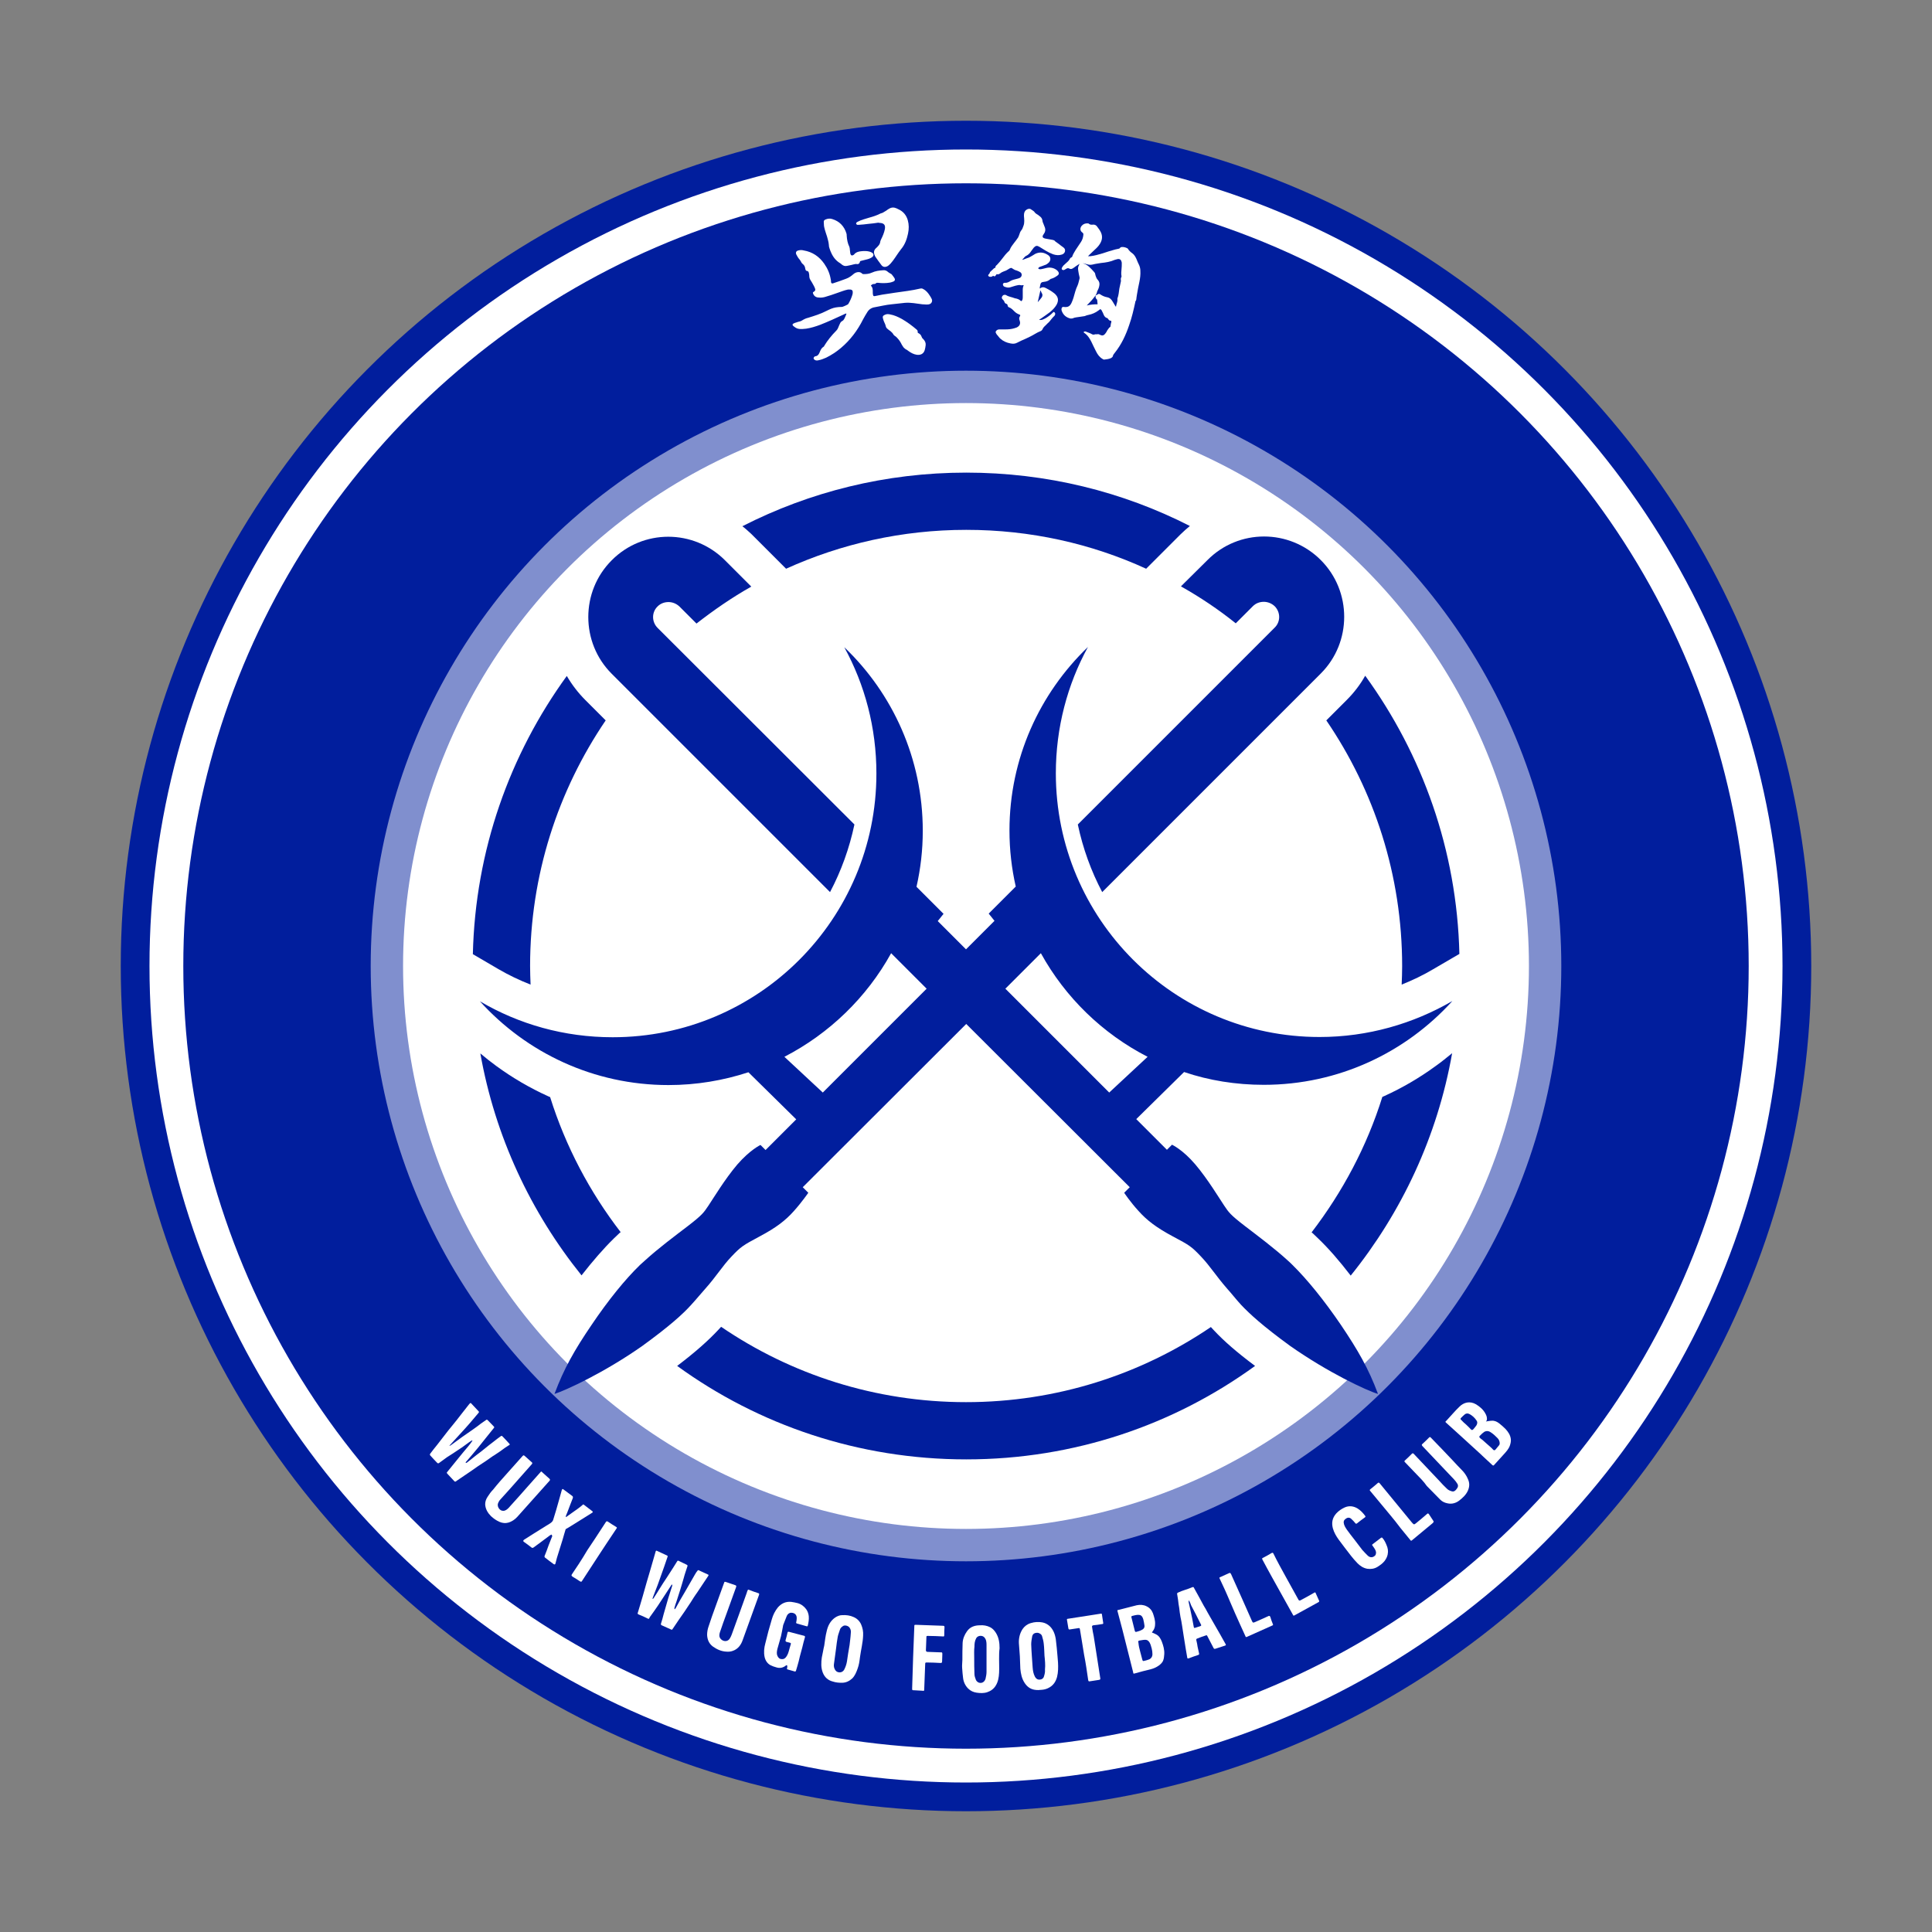 <?xml version="1.0" encoding="utf-8"?>
<!-- Created by @FCLOGO 2023-10-2 GMT+8 21:43:56 . https://fclogo.top/ -->
<!-- FOR PERSONAL USE ONLY NOT FOR COMMERCIAL USE -->
<svg version="1.1" xmlns="http://www.w3.org/2000/svg" xmlns:xlink="http://www.w3.org/1999/xlink" x="0px" y="0px"
	 viewBox="0 0 800 800" style="enable-background:new 0 0 800 800;" xml:space="preserve">
<rect x="0" y="0" width="800" height="800" fill="#808080" stroke="none"/>
<style type="text/css">
	.st0{fill:#011E9D;}
	.st1{fill:#FFFFFF;}
	.st2{opacity:0.5;fill:#FFFFFF;enable-background:new    ;}
</style>
<g>
	<g>
		<circle class="st0" cx="400" cy="400" r="350"/>
		<circle class="st1" cx="400" cy="400" r="338.1"/>
		<circle class="st0" cx="400" cy="400" r="324.1"/>
		<circle class="st2" cx="400" cy="400" r="246.5"/>
		<circle class="st1" cx="400" cy="400" r="233.1"/>
	</g>
	<g>
		<path class="st0" d="M523.3,449.2c31,0,58.8-13.4,78.1-34.7c-16.2,9.4-35,14.9-55,14.9c-60.3,0-109.2-48.9-109.2-109.2
			c0-18.9,4.8-36.8,13.3-52.3c-20,19.2-32.5,46.1-32.5,76c0,8,0.9,15.7,2.6,23.2l-11.2,11.2l2.4,3L400,393.1l-11.7-11.7l2.4-3
			l-11.2-11.2c1.7-7.5,2.6-15.2,2.6-23.2c0-29.9-12.5-56.9-32.5-76c8.5,15.5,13.3,33.3,13.3,52.3c0,60.3-48.9,109.2-109.2,109.2
			c-20.1,0-38.9-5.4-55-14.9c19.3,21.3,47.1,34.7,78.1,34.7c11.6,0,22.7-1.9,33.1-5.3l19.8,19.5L317,476.2l-2.1-2.1
			c0,0-4.3,2-9.6,8.1c-5.2,6.1-10.1,14.3-12,17.1c-1.9,2.8-2.4,3.7-8.5,8.4c-5.5,4.2-12.1,9.1-17.8,14.3c-0.7,0.6-1.3,1.2-2,1.8
			c-6,5.8-13.1,14.5-20.1,24.9c-7,10.3-11.4,18-15.3,28.5c4.7-1.5,20.6-8.8,36.4-19.9c11.4-8.3,16.8-13.2,20.3-17.1
			c2.2-2.4,3.7-4.3,5.6-6.4c4.9-5.5,7.1-9.4,11-13.5s4.7-4.6,11.6-8.3c7-3.7,10.8-6.7,14.2-10.5c3.4-3.8,6-7.6,6-7.6l-2.3-2.3
			l67.7-67.6l67.7,67.6l-2.3,2.3c0,0,2.5,3.8,6,7.6c3.4,3.8,7.3,6.8,14.2,10.5c7,3.7,7.7,4.2,11.6,8.3s6.1,7.9,11,13.5
			c1.9,2.1,3.4,4.1,5.6,6.5c3.6,3.8,8.9,8.7,20.3,17c15.8,11.1,31.7,18.5,36.4,19.9c-3.9-10.5-8.3-18.1-15.3-28.5
			c-7-10.3-14.1-19-20.1-24.9c-0.6-0.6-1.2-1.2-1.9-1.8c-5.7-5.2-12.3-10.1-17.9-14.4c-6.1-4.7-6.6-5.6-8.5-8.4s-6.8-11-12-17.1
			s-9.6-8.1-9.6-8.1l-2.1,2.1l-12.7-12.7l19.8-19.5C500.6,447.4,511.8,449.2,523.3,449.2z M340.7,452.4l-15.9-14.8
			c18.6-9.6,34.1-24.6,44.2-42.9l14.7,14.7L340.7,452.4z M459.3,452.4l-43-43l14.7-14.7c10.1,18.3,25.5,33.3,44.2,42.9L459.3,452.4z
			"/>
		<path class="st0" d="M343.7,369.4c4.6-8.7,8-18.1,10.1-28L272.3,260c-2.5-2.5-2.5-6.5,0-8.9c1.2-1.2,2.8-1.8,4.5-1.8
			c1.6,0,3.2,0.6,4.5,1.8l7.1,7.1c7.2-5.6,14.7-10.8,22.7-15.3L300.2,232c-13-13-34-13-46.9,0c-6.5,6.5-9.7,15-9.7,23.5
			s3.2,17,9.7,23.5L343.7,369.4z"/>
		<path class="st0" d="M518.8,251c1.2-1.2,2.8-1.8,4.5-1.8c1.6,0,3.2,0.6,4.5,1.8c2.5,2.5,2.5,6.5,0,8.9l-6.3,6.3l-75.2,75.2
			c2.1,9.9,5.5,19.3,10.1,28l83.7-83.7l6.8-6.8c6.5-6.5,9.7-15,9.7-23.5s-3.2-17-9.7-23.5c-13-13-34-13-46.9,0l-11,10.9
			c8,4.5,15.6,9.6,22.7,15.3L518.8,251z"/>
	</g>
	<g>
		<path class="st0" d="M206.4,401.3c4.3,2.5,8.7,4.6,13.3,6.4c-0.1-2.5-0.2-5.1-0.2-7.7c0-37.7,11.6-72.7,31.3-101.7l-8.4-8.4
			c-3-3-5.6-6.4-7.7-10c-23.6,32.5-37.9,72.2-38.9,115.2L206.4,401.3z"/>
		<path class="st0" d="M254.2,512.8c0.7-0.7,1.5-1.4,2.3-2.2c0.2-0.1,0.3-0.3,0.5-0.4c-12.8-16.6-22.8-35.5-29.2-55.9
			c-0.3-0.1-0.6-0.3-0.9-0.4c-7.5-3.4-14.7-7.6-21.4-12.5c-2.3-1.7-4.5-3.4-6.6-5.2c6.1,34.4,20.9,65.8,41.9,91.9
			C245.4,522.2,250,516.9,254.2,512.8z"/>
		<path class="st0" d="M594.5,441.4c-6.7,4.9-13.9,9.1-21.4,12.5c-0.2,0.1-0.5,0.2-0.7,0.3c-6.4,20.5-16.5,39.4-29.3,56.1
			c0.2,0.1,0.3,0.3,0.5,0.4c0.7,0.7,1.5,1.4,2.2,2.1l0,0l0,0c4.3,4.1,8.9,9.4,13.5,15.4c21.1-26.2,35.9-57.6,42-92.1
			C599.1,437.9,596.9,439.7,594.5,441.4z"/>
		<path class="st0" d="M502.6,550.8c-0.4-0.4-0.8-0.9-1.2-1.3c-28.9,19.6-63.8,31.1-101.4,31.1s-72.5-11.5-101.4-31.2
			c-0.4,0.4-0.7,0.8-1.1,1.2l0,0c-4.3,4.6-9.6,9.3-17.1,15c33.6,24.4,75,38.7,119.7,38.7s86-14.3,119.6-38.7
			C512.2,560,506.9,555.4,502.6,550.8z"/>
		<path class="st0" d="M311.1,221.1l14.4,14.4c22.7-10.3,48-16.1,74.6-16.1s51.8,5.7,74.5,16.1l14.3-14.3c1.2-1.2,2.5-2.3,3.8-3.4
			c-27.8-14.2-59.3-22.1-92.6-22.1c-33.4,0-64.9,8-92.7,22.2C308.6,218.8,309.9,220,311.1,221.1z"/>
		<path class="st0" d="M557.6,289.9l-6.8,6.8l-1.6,1.6c19.8,29,31.4,64,31.4,101.8c0,2.6-0.1,5.1-0.2,7.6c4.5-1.8,8.9-3.9,13.1-6.4
			l10.8-6.3c-1-43-15.4-82.7-39-115.2C563.3,283.4,560.7,286.8,557.6,289.9z"/>
	</g>
	<g>
		<g>
			<path class="st1" d="M350.4,129.8c-0.3,0.1-0.7,0.2-1,0.4c-3.2,1.5-6.5,3-9.8,4.3c-1.9,0.7-3.8,1.3-5.8,1.6
				c-0.9,0.1-1.9,0.2-2.9,0.1c-1-0.1-1.8-0.7-2.5-1.3c-0.3-0.3-0.3-0.7,0.1-0.9c0.4-0.2,0.8-0.4,1.3-0.5c0.5-0.2,0.9-0.3,1.4-0.4
				c0.3-0.1,0.6-0.2,0.9-0.4c0.8-0.5,1.6-0.9,2.5-1.1c2.6-0.8,5.2-1.6,7.7-2.9c1.2-0.6,2.5-1.2,3.8-1.4c0.7-0.1,1.4-0.2,2.1-0.2
				c0.3,0,0.6,0,0.8-0.1c0.6-0.2,1.2-0.5,1.8-0.8c0.2-0.1,0.4-0.2,0.5-0.4c0.7-1.2,1.3-2.5,1.7-3.9c0.1-0.3,0.1-0.7,0.1-1
				c0-0.6-0.3-0.9-0.9-1c-0.4,0-0.8,0-1.1,0c-1.5,0.3-2.9,0.9-4.4,1.4c-1.7,0.6-3.4,1.2-5.2,1.7c-0.8,0.2-1.6,0.3-2.4,0.2
				c-1.1,0-2-0.5-2.4-1.6c-0.2-0.5-0.1-0.6,0.3-0.8c0.6-0.4,0.7-0.7,0.5-1.3c-0.1-0.4-0.4-0.9-0.6-1.3c-0.4-0.8-0.9-1.6-1.4-2.4
				c-0.3-0.5-0.4-1.1-0.4-1.7c0-0.4-0.1-0.8-0.2-1.2c-0.1-0.4-0.3-0.6-0.7-0.7c-0.4,0-0.6-0.3-0.7-0.7c0-0.1-0.1-0.3-0.1-0.5
				c-0.1-0.6-0.4-1.2-0.9-1.6c-0.4-0.3-0.7-0.7-0.9-1.2c-0.1-0.2-0.3-0.4-0.4-0.6c-0.3-0.4-0.7-0.8-0.9-1.2
				c-0.2-0.3-0.4-0.7-0.6-1.1c-0.3-0.8,0-1.4,0.9-1.6c0.7-0.2,1.5-0.2,2.2,0c3.6,0.6,6.4,2.5,8.5,5.5c1.4,2,2.3,4.1,2.7,6.5
				c0.1,0.4,0.1,0.8,0.1,1.1c0.1,0.5,0.4,0.7,0.9,0.5c1.8-0.6,3.6-1.2,5.4-1.9c1.1-0.4,2.1-1.1,3-1.9c0.9-0.8,2.6-1.3,3.6-0.2
				c0.2,0.2,0.5,0.2,0.7,0.2c1.1,0,2.2-0.1,3.3-0.6c1.5-0.7,3.1-0.9,4.7-1c0.8-0.1,1.5,0.2,2.1,0.8c0.2,0.2,0.4,0.2,0.6,0.4
				c0.3,0.2,0.7,0.3,0.9,0.6c0.4,0.5,0.8,1,1.1,1.5c0.3,0.5,0.2,1-0.3,1.3c-0.5,0.2-1,0.4-1.5,0.5c-1.7,0.3-3.4,0.3-5,0.1
				c-0.3,0-0.6-0.1-0.9,0.2c-0.2,0.3-0.6,0.3-0.9,0.3c-0.5,0-0.9,0.3-1.2,0.7c0.8,0.7,0.8,1.7,0.8,2.7c0,0.4,0,0.7,0.1,1.1
				c0.1,0.5,0.3,0.6,0.8,0.5c1-0.2,2-0.4,3-0.6c1.8-0.3,3.6-0.5,5.3-0.8c3.5-0.5,7-0.9,10.4-1.7c0.5-0.1,0.9-0.1,1.3,0.2
				c1.2,0.6,2,1.6,2.7,2.7c0.3,0.5,0.6,0.9,0.8,1.4c0.4,0.8,0,1.8-0.8,2.1c-0.4,0.2-1,0.2-1.4,0.2c-0.6,0-1.1-0.1-1.7-0.1
				c-2.4-0.3-4.8-0.8-7.2-0.6c-1.8,0.2-3.7,0.4-5.5,0.6c-2.3,0.2-4.6,0.8-6.9,1.2c-1.4,0.2-2.5,0.9-3.2,2.1c-0.6,1-1.2,1.9-1.7,2.9
				c-2.3,4.6-5.3,8.6-9.2,11.9c-1.9,1.6-3.9,2.9-6.1,4c-1.1,0.5-2.2,0.9-3.3,1.1c-0.4,0.1-0.9,0.1-1.3-0.1c-0.3-0.2-0.6-0.4-0.6-0.7
				c0-0.4,0.2-0.6,0.5-0.8c0.1-0.1,0.2-0.1,0.4-0.1c0.6-0.1,1-0.5,1.3-1c0.2-0.4,0.4-0.8,0.5-1.1c0.3-0.7,0.7-1.4,1.4-1.8
				c0.1-0.1,0.3-0.2,0.3-0.4c1.4-2.3,3.1-4.4,5-6.3c0.6-0.6,0.8-1.3,1.1-2c0.2-0.4,0.3-0.7,0.5-1.1c0.2-0.4,0.5-0.7,0.9-0.9
				c0.1-0.1,0.3-0.2,0.4-0.3c0.6-0.7,0.8-1.6,1.2-2.4C350.5,129.9,350.5,129.9,350.4,129.8z"/>
			<path class="st1" d="M363.7,92.2c-1.4,0.2-2.7,0.4-4.1,0.5c-1.4,0.2-2.7,0.3-4.1,0.4c-0.2,0-0.4,0-0.5,0
				c-0.2-0.1-0.5-0.3-0.5-0.4c0-0.2,0.1-0.5,0.2-0.6c0.1-0.1,0.3-0.2,0.5-0.3c1.5-0.8,3.2-1.2,4.8-1.7c1.5-0.4,3-0.9,4.4-1.6
				c0.3-0.2,0.7-0.2,1.1-0.4c0.5-0.3,1-0.6,1.5-0.9c0.4-0.3,0.8-0.6,1.2-0.8c1-0.6,2-0.6,3.1-0.1c0.2,0.1,0.4,0.2,0.6,0.3
				c2.1,0.9,3.4,2.5,4,4.6c0.5,1.8,0.5,3.6,0.1,5.5c-0.5,2.4-1.3,4.6-2.9,6.5c-1.2,1.5-2.2,3.2-3.4,4.8c-0.6,0.8-1.2,1.5-2,2.1
				c-1,0.6-2,0.6-2.7-0.3c-0.9-1.2-1.8-2.4-2.6-3.6c-0.1-0.2-0.2-0.4-0.3-0.7c-0.4-1.1-0.2-2,0.7-2.8c0.3-0.2,0.5-0.5,0.7-0.7
				c0.5-0.5,0.9-1.1,1-1.9c0-0.3,0.2-0.6,0.3-0.9c0.7-1.4,1.3-2.8,1.6-4.3c0.3-1.7-0.3-2.5-2.1-2.6
				C364.2,92.3,363.9,92.3,363.7,92.2C363.7,92.3,363.7,92.3,363.7,92.2z"/>
			<path class="st1" d="M354.4,109.3c-0.5,0.1-1.2,0.2-1.8,0.4c-0.6,0.1-1.2,0.3-1.9,0.4c-0.9,0.2-1.6-0.1-2.3-0.7
				c-0.1-0.1-0.3-0.3-0.5-0.4c-1.7-1-2.9-2.5-3.7-4.3c-0.3-0.6-0.5-1.2-0.7-1.8c-0.2-0.5-0.3-1-0.3-1.6c-0.1-1.1-0.4-2.1-0.7-3.2
				c-0.4-1.3-0.9-2.6-1.2-4c-0.2-0.7-0.1-1.5-0.2-2.3c0-0.5,0.3-0.7,0.7-0.9c0.9-0.4,1.9-0.5,2.8-0.2c3,0.9,5,3,5.9,6
				c0.1,0.3,0.1,0.6,0.1,0.9c0.1,1.6,0.4,3.2,1.1,4.6c0.1,0.3,0.2,0.7,0.2,1.1c0.1,0.6,0.1,1.2,0.2,1.7c0.2,0.8,0.7,1,1.4,0.5
				c0.1,0,0.2-0.1,0.2-0.2c0.9-1,2-1.2,3.2-1.3c1.1-0.1,2.1-0.1,3.2,0.2c0.4,0.1,0.8,0.3,1.1,0.5c0.7,0.5,0.6,1.3-0.1,1.8
				c-0.7,0.5-1.6,0.8-2.5,1c-0.7,0.2-1.3,0.3-2,0.5c-0.2,0-0.4,0.1-0.5,0.3C355.9,109.3,355.3,109.5,354.4,109.3z"/>
			<path class="st1" d="M383.3,142.9c-0.1,0.7-0.2,1.5-0.4,2.1c-0.5,1.6-1.8,2.1-3.3,1.9c-1.3-0.2-2.4-0.8-3.5-1.6
				c-0.3-0.3-0.7-0.5-1.1-0.7c-0.3-0.2-0.6-0.5-0.9-0.8c-0.3-0.5-0.7-1-0.9-1.5c-0.5-1-1.2-1.9-2-2.7c-0.2-0.2-0.5-0.4-0.8-0.6
				c-0.1-0.1-0.3-0.3-0.4-0.4c-0.3-0.6-0.8-1.1-1.3-1.5c-0.4-0.3-0.9-0.6-1.3-1c-0.4-0.3-0.6-0.8-0.7-1.3c-0.1-0.5-0.4-1-0.6-1.5
				c-0.2-0.5-0.4-1-0.5-1.5c-0.2-0.7,0-1.1,0.7-1.4c0.7-0.4,1.5-0.4,2.3-0.2c1.7,0.3,3.2,1,4.7,1.8c2.3,1.3,4.3,2.8,6.3,4.5
				c0.2,0.2,0.4,0.4,0.4,0.8c-0.1,0.4,0.1,0.6,0.4,0.7c0.6,0.3,1,0.8,1.2,1.4c0.1,0.3,0.3,0.7,0.6,0.9
				C383,141.1,383.4,141.9,383.3,142.9z"/>
		</g>
		<g>
			<path class="st1" d="M453.6,122.4c0.4-0.2,0.7-0.4,1.1-0.6c0.3-0.2,0.6-0.1,0.9,0.1c0.9,0.6,1.8,1,2.9,1.2c1.1,0.2,1.8,1,2.3,1.9
				c0.3,0.5,0.6,1,0.9,1.5c0.1,0.2,0.2,0.4,0.4,0.5c0.1-1,0.7-2,0.6-3c0-0.1,0-0.3,0-0.4c0.5-1.3,0.6-2.7,0.8-4.1
				c0.2-0.9,0.4-1.9,0.6-2.8c0.1-0.3,0.1-0.6,0-0.9c0-0.3,0-0.7,0.2-1c0.1-0.1,0.1-0.3,0.1-0.4c-0.2-1-0.1-2,0-3
				c0.1-0.8,0.1-1.6,0.1-2.4c0-0.2,0-0.4-0.1-0.6c-0.2-0.9-0.8-1.3-1.7-1.1c-0.4,0.1-0.7,0.2-1.1,0.3c-1.8,0.8-3.7,1.1-5.7,1.3
				c-1.1,0.2-2.2,0.3-3.3,0.6c-0.8,0.2-1.5,0.2-2.2,0c-0.5-0.1-1-0.3-1.5-0.4c-0.6-0.1-1.1-0.1-1.7,0.1c-0.7,0.3-1.2,0.7-1.8,1.1
				c-0.4,0.3-0.8,0.6-1.3,0.9c-0.4,0.2-0.9,0.3-1.3,0c-0.4-0.2-0.9-0.2-1.3,0.1c-0.2,0.1-0.5,0.3-0.7,0.4c-0.2,0.1-0.4,0.2-0.6,0.1
				c-0.5,0-0.7-0.4-0.5-0.9c0.2-0.3,0.4-0.7,0.6-0.9c0.4-0.4,0.9-0.8,1.3-1.2c0.6-0.5,1.2-1.1,1.5-1.8c0.1-0.2,0.3-0.3,0.5-0.4
				c0.2-0.1,0.4-0.2,0.4-0.4c0.3-1,0.9-1.8,1.4-2.7c0.7-1.1,1.5-2.2,2.2-3.3c0.6-0.9,0.9-1.9,1-3c0-0.4,0-0.6-0.4-0.9
				c-1-0.7-1.1-1.8-0.3-2.8c0.7-0.8,1.6-1.1,2.7-1c0.1,0,0.1,0,0.2,0.1c0.6,0.5,1.2,0.5,1.9,0.4c0.6,0,1.1,0.2,1.5,0.7
				c0.6,0.8,1.3,1.7,1.7,2.6c0.7,1.6,0.5,3.1-0.4,4.6c-0.6,1-1.4,1.8-2.3,2.6c-0.7,0.7-1.5,1.4-2.2,2.1c-0.1,0.1-0.3,0.3-0.5,0.5
				c0.4,0,0.6,0,0.9,0c1.8-0.2,3.5-0.7,5.2-1.2c1.7-0.6,3.4-1.1,5.2-1.6c0.4-0.1,0.9-0.2,1.4-0.3c0.2,0,0.4-0.1,0.5-0.3
				c0.2-0.2,0.5-0.4,0.7-0.4c0.8-0.1,1.6,0.1,2.4,0.5c0.1,0.1,0.3,0.2,0.3,0.3c0.4,0.7,1.1,1.3,1.8,1.8c0.8,0.6,1.3,1.5,1.7,2.4
				c0.3,0.8,0.7,1.7,1.1,2.5c0.3,0.7,0.5,1.5,0.5,2.3c0.1,1.6-0.1,3.1-0.4,4.6c-0.4,1.7-0.7,3.5-1,5.2c-0.1,0.4-0.1,0.9-0.2,1.3
				c-0.1,0.5,0,1.1-0.4,1.5c-0.1,0.1-0.1,0.3-0.1,0.4c-0.7,3.2-1.4,6.3-2.5,9.4c-1.4,4.2-3.2,8.1-6,11.6c-0.3,0.4-0.7,0.8-0.8,1.4
				c-0.1,0.4-0.5,0.6-0.8,0.8c-0.9,0.4-1.9,0.5-2.8,0.6c-0.2,0-0.5-0.1-0.7-0.3c-1.2-0.7-2-1.8-2.6-3c-0.7-1.3-1.3-2.7-2-4.1
				c-0.7-1.4-1.6-2.8-3-3.7c-0.1,0-0.1-0.1-0.1-0.1c0,0,0-0.1-0.1-0.2c0.3-0.3,0.6-0.3,0.9-0.2c0.6,0.2,1.2,0.5,1.8,0.7
				c0.3,0.2,0.7,0.3,1,0.5c0.3,0.1,0.5,0.1,0.8,0c0.2-0.1,0.5-0.1,0.8-0.1c0.1,0,0.2,0.1,0.3,0c0.4-0.1,0.8,0,1.1,0.2
				c1,0.5,1.6,0.4,2.3-0.5c0.3-0.4,0.6-0.8,0.8-1.3c0.4-0.6,0.8-1.2,1.3-1.5c0.1-0.5,0.1-0.9,0.2-1.3c0.1-0.4,0.3-0.7,0.1-1.2
				c-0.6,0.1-1-0.3-1.3-0.8c-0.1-0.1-0.2-0.3-0.4-0.3c-0.7-0.2-1.1-0.7-1.4-1.4c-0.2-0.5-0.4-1-0.7-1.5c-0.1-0.3-0.3-0.6-0.7-0.8
				c-0.3,0.2-0.5,0.4-0.8,0.6c-1.2,0.9-2.6,1.5-4.1,1.8c-0.5,0.1-0.9,0.2-1.3,0.4c-0.1,0-0.2,0.1-0.3,0.1c-1.1,0.2-2.2,0.3-3.4,0.5
				c-0.4,0.1-0.8,0.1-1.2,0.3c-0.4,0.2-0.8,0.2-1.2,0.2c-1.8-0.4-3.1-1.5-3.7-3.3c-0.1-0.3-0.1-0.7,0-1c0.2-0.4,0.4-0.6,0.9-0.5
				c1.6,0.2,2.5-0.2,3.2-1.7c0.3-0.7,0.6-1.4,0.8-2.1c0.5-1.7,0.9-3.5,1.7-5.1c0.4-0.9,0.5-1.8,0.8-2.8c0.1-0.2,0-0.5,0-0.7
				c-0.2-0.8-0.4-1.7-0.5-2.5c-0.1-0.7-0.2-1.4,0.1-2c0.1-0.2,0.2-0.5,0.3-0.7c0.3-0.5,0.7-0.7,1.3-0.5c1,0.2,1.9,0.7,2.7,1.4
				c0.8,0.7,1.6,1.6,2.3,2.4c0.2,0.2,0.3,0.5,0.3,0.7c0.1,0.4,0.2,0.9,0.4,1.3c0.1,0.3,0.3,0.7,0.6,1c0.7,0.7,0.9,1.6,0.7,2.5
				c-0.1,0.8-0.5,1.6-0.9,2.4C454.2,121.4,453.9,121.9,453.6,122.4c-1.1,1.5-2.3,2.8-3.6,4.1c1.5-0.4,3-0.5,4.5-0.5
				c-0.1-0.6-0.1-1.2-0.2-1.9c-0.5-0.4-0.8-0.9-0.6-1.7C453.6,122.5,453.6,122.4,453.6,122.4z"/>
			<path class="st1" d="M422.8,124.7c0.4-0.1,0.5-0.4,0.6-0.7c0.1-0.4,0.1-0.7,0.1-1.1c0-0.6,0-1.3,0-1.9c0-1-0.1-1.9,0.4-2.9
				c-0.3,0-0.4,0-0.6,0c-0.2,0-0.4,0.1-0.6,0c-0.7-0.2-1.4,0-2.2,0.2c-0.8,0.2-1.5,0.5-2.3,0.7c-0.8,0.2-1.5,0-2.3-0.3
				c-0.3-0.1-0.5-0.4-0.6-0.7c-0.1-0.5,0.2-0.9,0.7-0.9c1,0.1,1.7-0.3,2.5-0.8c0.7-0.4,1.6-0.6,2.4-0.8c0.4-0.1,0.9-0.2,1.3-0.4
				c0.9-0.4,1.2-1.6,0.4-2.3c-0.4-0.3-0.9-0.5-1.4-0.7c-0.4-0.2-0.8-0.2-1.1-0.4c-0.4-0.2-0.7-0.4-1-0.6c-0.2-0.2-0.4-0.2-0.7-0.1
				c-0.3,0.1-0.6,0.3-0.9,0.5c-0.6,0.4-1.2,0.7-1.9,0.9c-0.6,0.2-1.1,0.5-1.6,0.9c-0.4,0.3-0.9,0.4-1.3,0.2
				c-0.2,0.3-0.4,0.6-0.6,0.8c-0.3,0.3-0.6,0-0.9-0.1c-0.4,0.4-0.9,0.5-1.4,0.4c-0.2,0-0.4-0.2-0.5-0.3c-0.2-0.2-0.1-0.5,0.1-0.7
				c0.3-0.2,0.4-0.5,0.5-0.8c0-0.1,0.1-0.2,0.1-0.2c0.5-0.5,1.1-1,1.6-1.5c0.2-0.1,0.4-0.2,0.6-0.3c-0.1-0.5,0.2-0.8,0.6-1.1
				c0.8-0.8,1.5-1.7,2.2-2.6c0.8-1.1,1.7-2.2,2.7-3.1c0.2-0.1,0.3-0.3,0.4-0.5c0.4-1.1,1.1-2,1.8-2.9c0.6-0.8,1.2-1.5,1.7-2.3
				c0.1-0.2,0.2-0.5,0.3-0.7c0.2-0.5,0.3-0.9,0.5-1.4c0.2-0.5,0.6-0.9,0.9-1.4c0.2-0.4,0.3-0.9,0.5-1.3c0.5-1.3,0.3-2.7,0.2-4
				c0-0.7,0-1.4,0.4-2c0.4-0.7,1.4-1.2,2.1-1c0,0,0,0,0.1,0c0.2,0.1,1.6,1,1.7,1.2c0.2,0.4,0.5,0.6,0.9,0.9c0.5,0.3,1,0.6,1.4,1
				c0.7,0.5,1,1.1,1.1,2c0,0.3,0.2,0.6,0.3,0.9c0.2,0.6,0.5,1.2,0.7,1.8c0.3,0.9,0.1,1.8-0.5,2.6c-0.8,1.1-0.6,1.6,0.7,1.9
				c0.9,0.2,1.9,0.3,2.8,0.5c0.5,0.1,1,0.2,1.3,0.7c0.1,0.1,0.2,0.1,0.3,0.2c0.7,0.5,1.4,1,2,1.5c0.4,0.3,0.7,0.5,1.1,0.8
				c0.2,0.2,0.4,0.4,0.5,0.6c0.4,1-0.2,2-1.2,2.3c-1.2,0.4-2.4,0.3-3.6-0.1c-1.1-0.4-2.1-0.9-3.1-1.5c-0.9-0.5-1.7-1.1-2.6-1.6
				c-1-0.6-1.5-0.5-2.3,0.3c-0.3,0.4-0.6,0.8-0.9,1.2c-0.4,0.5-0.7,1.1-1.2,1.5c-0.3,0.3-0.6,0.5-1,0.7c-0.3,0.1-0.5,0.3-0.7,0.5
				c-0.3,0.4-0.7,0.8-1.1,1.2c0.2-0.1,0.4-0.1,0.5-0.1c0.5-0.2,1-0.4,1.6-0.6c0.8-0.2,1.4-0.6,2.1-1c0.4-0.3,0.9-0.5,1.3-0.8
				c1.9-0.9,3.7-0.6,5.4,0.6c0.4,0.3,0.7,0.7,0.8,1.2c0.1,0.7-0.1,1.2-0.5,1.7c-0.5,0.5-1.1,1-1.9,1.2c-0.6,0.2-1.2,0.5-1.9,0.7
				c-0.3,0.1-0.6,0.3-0.7,0.7c0.5,0.4,1,0.3,1.5,0.2c0.6-0.1,1.2-0.3,1.7-0.4c1.5-0.4,3-0.2,4.3,0.7c0.3,0.2,0.6,0.5,0.8,0.8
				c0.4,0.6,0.3,1.1-0.2,1.5c-0.8,0.6-1.6,1.1-2.6,1.4c-0.2,0-0.4,0.1-0.6,0.3c-0.7,0.6-1.5,0.9-2.5,1c-1.1,0.1-1.4,0.4-1.6,1.5
				c-0.1,0.4-0.1,0.8-0.2,1.2c0.1,0,0.2,0,0.2,0c0.9-0.7,1.7-0.5,2.6,0c0.9,0.5,1.7,0.9,2.5,1.5c0.6,0.4,1.1,0.8,1.5,1.3
				c1,1.2,1,2.5,0.2,4c-0.7,1.2-1.7,2.2-2.8,3.1c-1.2,0.9-2.5,1.8-3.8,2.7c-0.2,0.1-0.4,0.2-0.6,0.4c0.2,0.1,0.4,0.1,0.5,0.1
				c0.7,0,1.3-0.3,1.9-0.6c1.1-0.6,2.2-1.4,3.1-2.3c0.1-0.1,0.2-0.2,0.3-0.3c0.2-0.2,0.5-0.1,0.6,0.1c0.3,0.3,0.3,0.7,0.1,1.1
				c-0.1,0.2-0.2,0.3-0.3,0.4c-0.7,0.6-1.3,1.5-1.9,2.2c-0.4,0.5-0.9,0.8-1.3,1.3c-0.6,0.6-1.3,1.1-1.6,1.9
				c-0.1,0.3-0.5,0.7-0.8,0.8c-1.6,0.6-2.9,1.6-4.4,2.3c-1.2,0.6-2.5,1.2-3.7,1.7c-0.5,0.3-1.1,0.5-1.6,0.8
				c-0.9,0.5-1.8,0.5-2.8,0.3c-1.6-0.3-3-0.9-4.2-2c-0.5-0.4-0.8-1-1.3-1.5c-0.2-0.2-0.3-0.4-0.4-0.6c-0.3-0.4-0.3-0.8,0-1.1
				c0.3-0.4,0.8-0.6,1.3-0.6c0.8,0,1.7,0,2.5,0c1.3,0,2.5-0.1,3.8-0.5c0.3-0.1,0.6-0.2,0.9-0.3c1.2-0.6,1.7-1.5,1.2-2.9
				c-0.2-0.6-0.3-1.1,0.1-1.7c0.3-0.5,0.2-0.6-0.3-0.8c-0.8-0.3-1.4-0.7-2-1.3c-0.7-0.7-1.4-1.4-2.3-1.7c-0.3-0.1-0.4-0.4-0.5-0.8
				c0-0.3-0.2-0.5-0.5-0.6c-0.4-0.1-0.7-0.4-0.8-0.8c-0.1-0.4-0.4-0.7-0.7-1c-0.4-0.4-0.5-0.8-0.2-1.3c0.3-0.5,0.7-0.7,1.3-0.6
				c0.1,0,0.2,0,0.3,0.1c1.1,0.7,2.4,0.8,3.6,1.3C421.4,123.7,422.1,124,422.8,124.7z M430.9,120.3c0,0-0.1,0-0.1,0
				c-0.4,1.6-0.7,3.2-1.1,4.8c0.1-0.1,0.2-0.1,0.2-0.2c0.5-0.6,1-1.1,1.4-1.7c0.3-0.4,0.4-0.9,0.3-1.4
				C431.3,121.3,431.1,120.8,430.9,120.3z"/>
		</g>
	</g>
	<g>
		<path class="st1" d="M278.2,656.1c-0.1,0.1-0.2,0.2-0.3,0.4c-1.1,1.6-2.1,3.3-3.2,4.9c-0.8,1.2-1.5,2.3-2.3,3.5
			c-1,1.5-2.1,3-3.1,4.4c-0.2,0.2-0.3,0.4-0.4,0.7c-0.2,0.4-0.4,0.4-0.7,0.2c-1.2-0.6-2.5-1.2-3.8-1.7c-0.3-0.2-0.5-0.3-0.3-0.7
			c0.7-2.2,1.3-4.4,2-6.7c0.6-2,1.1-4,1.7-6c0.4-1.5,0.9-2.9,1.3-4.4c0.7-2.3,1.3-4.6,2-6.9c0.1-0.5,0.3-0.9,0.4-1.4
			c0.1-0.3,0.3-0.4,0.6-0.2c1.4,0.6,2.7,1.3,4.1,1.9c0.3,0.1,0.3,0.3,0.2,0.6c-0.4,1.3-0.9,2.5-1.3,3.8c-0.9,2.5-1.8,5.1-2.7,7.6
			c-0.6,1.7-1.4,3.5-2,5.2c-0.1,0.2-0.1,0.4-0.2,0.7c0,0,0.1,0.1,0.1,0.1c0.1-0.1,0.3-0.2,0.4-0.4c0.8-1.2,1.6-2.5,2.4-3.8
			c1-1.6,2-3.2,3.1-4.8c0.9-1.4,1.8-2.8,2.7-4.2c0.5-0.8,1-1.6,1.5-2.4c0.2-0.3,0.3-0.3,0.6-0.2c1.1,0.5,2.2,1.1,3.3,1.6
			c0.4,0.2,0.5,0.4,0.3,0.8c-0.5,1.6-1.1,3.2-1.5,4.8c-0.5,1.6-0.9,3.2-1.4,4.7c-0.5,1.7-1.1,3.3-1.6,5c-0.3,0.8-0.6,1.7-0.8,2.5
			c-0.1,0.2,0,0.4,0,0.6c0.1,0,0.1,0,0.2,0c0.1-0.2,0.3-0.4,0.4-0.6c1.2-2.2,2.4-4.4,3.7-6.5c1.4-2.4,2.8-4.9,4.2-7.3
			c0.3-0.6,0.7-1.1,1.1-1.6c0.1-0.1,0.3-0.2,0.4-0.1c1.3,0.6,2.6,1.2,3.9,1.8c0.3,0.1,0.2,0.3,0.1,0.5c-0.8,1.2-1.6,2.4-2.4,3.6
			c-0.7,1.1-1.5,2.2-2.2,3.3c-0.5,0.7-1,1.4-1.5,2.2c-0.4,0.6-0.8,1.3-1.2,1.9c-0.9,1.3-1.7,2.6-2.6,3.9c-0.8,1.1-1.5,2.2-2.3,3.3
			c-0.9,1.3-1.8,2.7-2.7,4c-0.1,0.1-0.3,0.2-0.4,0.1c-1.3-0.6-2.7-1.2-4-1.8c-0.3-0.1-0.4-0.4-0.3-0.7c0.4-1.3,0.8-2.6,1.1-3.9
			c0.6-2.2,1.3-4.4,1.9-6.6c0.5-1.7,1.1-3.3,1.6-5c0.1-0.2,0-0.4,0.1-0.5C278.3,656.2,278.2,656.1,278.2,656.1z"/>
		<path class="st1" d="M186.1,598.7c0.2-0.1,0.3-0.1,0.5-0.2c1.6-1.2,3.2-2.3,4.8-3.5c1.5-1.1,3.1-2.1,4.6-3.2
			c1-0.7,2.1-1.5,3.1-2.3c0.8-0.5,1.5-1.1,2.3-1.6c0.1-0.1,0.4,0,0.5,0.1c0.9,0.9,1.7,1.8,2.6,2.7c0.2,0.2,0.2,0.4,0,0.6
			c-1.1,1.4-2.2,2.7-3.3,4.1c-1.1,1.3-2.1,2.7-3.2,4c-1,1.2-2,2.4-3.1,3.7c-0.7,0.8-1.3,1.5-2,2.3c-0.1,0.1-0.1,0.2,0,0.4
			c0.2-0.1,0.4-0.1,0.5-0.2c1.3-1,2.6-2.1,3.9-3.1c1.2-0.9,2.4-1.8,3.6-2.8c1.1-0.9,2.2-1.8,3.3-2.6c1.1-0.9,2.2-1.7,3.3-2.5
			c0.1-0.1,0.4,0,0.5,0.1c1,1,1.9,2,2.9,3.1c0.3,0.3,0.2,0.5-0.1,0.6c-1.1,0.7-2.2,1.4-3.2,2.2c-0.7,0.5-1.4,1-2.2,1.5
			c-0.4,0.3-0.9,0.6-1.4,0.9c-1,0.7-2,1.4-3,2.1c-2,1.3-4,2.6-5.9,4c-2,1.3-3.9,2.7-5.9,4c-0.1,0.1-0.3,0.2-0.4,0.3
			c-0.3,0.2-0.5,0.1-0.7-0.1c-0.9-1-1.9-2-2.9-3.1c-0.2-0.3-0.3-0.5,0-0.7c1.6-1.9,3.1-3.9,4.7-5.8c1.3-1.6,2.6-3.2,3.9-4.7
			c0.6-0.7,1.1-1.4,1.6-2.1c0.1-0.1,0.2-0.3,0.2-0.4c0,0-0.1-0.1-0.1-0.1c-0.5,0.3-1,0.6-1.4,0.9c-1.3,0.9-2.5,1.9-3.8,2.7
			c-1.7,1.2-3.5,2.3-5.2,3.4c-1.1,0.8-2.2,1.6-3.3,2.4c-0.3,0.2-0.5,0.2-0.8-0.1c-1-1-2-2.1-2.9-3.1c-0.1-0.1-0.1-0.5,0-0.6
			c0.9-1.2,1.9-2.5,2.9-3.7c1-1.3,2.1-2.7,3.1-4c1-1.3,2-2.6,3.1-3.9c1.3-1.6,2.6-3.2,3.8-4.8c1.1-1.4,2.2-2.8,3.3-4.2
			c0.1-0.1,0.2-0.2,0.3-0.3c0.2-0.2,0.3-0.2,0.5,0c1,1.1,2,2.1,3,3.2c0.3,0.3,0.3,0.5,0,0.8c-1.1,1.3-2.2,2.6-3.3,3.9
			c-1.4,1.6-2.8,3.2-4.3,4.8c-1.4,1.5-2.8,3.1-4.2,4.6c-0.1,0.1-0.2,0.3-0.4,0.4C186.1,598.6,186.1,598.6,186.1,598.7z"/>
		<path class="st1" d="M477,676c0.5,0.2,1.1,0.4,1.6,0.7c1.3,0.6,2,1.8,2.5,3.1c0.6,1.6,1.1,3.3,1,5.1c-0.1,0.9-0.1,1.7-0.4,2.5
			c-0.3,1-1.1,1.7-1.9,2.3c-1,0.7-2.1,1.2-3.3,1.5c-2.2,0.5-4.3,1.1-6.5,1.7c-0.7,0.2-0.7,0.2-0.8-0.5c-0.9-3.6-1.8-7.1-2.7-10.7
			c-1.2-4.8-2.4-9.6-3.7-14.3c-0.2-0.7-0.2-0.7,0.5-0.8c2.5-0.6,4.9-1.3,7.4-1.9c1.4-0.3,2.8-0.2,4,0.4c1.3,0.6,2.2,1.6,2.7,2.9
			c0.5,1.5,1,3,0.9,4.6c0,1-0.3,2-1,2.9c-0.1,0.1-0.2,0.3-0.3,0.4C477.1,675.9,477.1,676,477,676z M472.1,683.8
			C472.1,683.8,472.1,683.8,472.1,683.8c0.3,1.1,0.6,2.3,0.9,3.4c0.2,0.6,0.2,0.7,0.9,0.5c0.6-0.1,1.1-0.3,1.7-0.5
			c1-0.3,1.6-1.2,1.6-2.2c0-0.8-0.1-1.6-0.3-2.4c-0.3-1-0.5-2.1-1.2-2.9c-0.4-0.5-0.9-0.7-1.5-0.7c-0.8,0-1.5,0.2-2.3,0.3
			c-0.6,0.1-0.7,0.3-0.5,0.9C471.5,681.5,471.8,682.7,472.1,683.8z M469.7,668.9c-0.2,0.1-0.5,0.1-0.8,0.2c-0.4,0.1-0.5,0.3-0.4,0.6
			c0.5,1.9,0.9,3.7,1.4,5.6c0.1,0.4,0.3,0.5,0.7,0.4c0.7-0.2,1.5-0.4,2.2-0.8c0.7-0.3,1.2-0.9,1.1-1.8c-0.1-0.9-0.3-1.7-0.5-2.6
			c-0.2-0.6-0.4-1.2-1-1.6C471.5,668.5,470.6,668.7,469.7,668.9z"/>
		<path class="st1" d="M615.3,588.6c0.9-0.1,1.6-0.3,2.4-0.3c1.2-0.1,2.2,0.4,3.1,1.1c0.9,0.7,1.8,1.5,2.6,2.3
			c1.1,1.2,2,2.5,2.2,4.2c0.1,0.9-0.1,1.8-0.4,2.7c-0.5,1.4-1.5,2.5-2.5,3.6c-1.3,1.5-2.7,2.9-4,4.4c-0.2,0.3-0.4,0.3-0.7,0.1
			c-1.4-1.3-2.8-2.6-4.2-3.9c-0.1-0.1-0.3-0.3-0.4-0.4c-2.7-2.5-5.4-4.9-8.1-7.4c-2.1-1.9-4.3-3.9-6.4-5.8c-0.5-0.4-0.5-0.5,0-0.9
			c1.8-1.9,3.5-4,5.4-5.8c1.8-1.8,4.3-2.5,6.9-1c1.6,1,2.9,2.1,3.8,3.7c0.6,1,0.9,2,0.6,3.1C615.4,588.3,615.4,588.4,615.3,588.6z
			 M615.6,597.8C615.7,597.8,615.7,597.8,615.6,597.8c0.9,0.8,1.9,1.6,2.7,2.5c0.3,0.3,0.6,0.3,0.9,0c0.5-0.6,1-1.2,1.5-1.8
			c0.2-0.2,0.3-0.6,0.3-0.8c0-0.8-0.3-1.6-0.9-2.2c-0.8-0.8-1.6-1.6-2.5-2.2c-0.9-0.7-1.9-1-3-0.4c-0.6,0.4-1.1,0.9-1.6,1.4
			c-0.6,0.6-0.6,0.7,0,1.3C614,596.3,614.8,597.1,615.6,597.8z M607.1,589.9C607.1,590,607.1,590,607.1,589.9c0.7,0.7,1.4,1.3,2,2
			c0.3,0.3,0.6,0.3,0.9,0c0.4-0.5,0.9-1,1.3-1.6c0.4-0.6,0.6-1.4,0.1-2.1c-0.8-1.2-1.8-2.1-3-2.7c-0.6-0.3-1.2-0.3-1.8,0.1
			c-0.6,0.5-1.1,1-1.6,1.5c-0.3,0.3-0.3,0.6,0,0.8C605.7,588.7,606.4,589.3,607.1,589.9z"/>
		<path class="st1" d="M422.3,685.8c-0.1-1.8-0.3-3.6-0.4-5.4c-0.1-2.1,0.4-4.1,1.5-5.8c0.8-1.2,2-2.1,3.4-2.5
			c1.6-0.5,3.2-0.6,4.8-0.3c1.1,0.2,2.1,0.7,3,1.5c1.6,1.5,2.3,3.5,2.6,5.6c0.3,2.3,0.5,4.7,0.7,7c0.1,0.8,0.1,1.7,0.2,2.5
			c0.1,2,0.1,4-0.4,6c-0.5,1.8-1.4,3.3-3.1,4.3c-1,0.6-2,0.9-3.1,1c-1,0.1-2,0.2-3.1,0c-1.8-0.3-3.1-1.3-4.1-2.8
			c-1.2-1.8-1.6-3.8-1.8-5.9C422.4,689.3,422.4,687.6,422.3,685.8C422.2,685.8,422.3,685.8,422.3,685.8z M432.5,685.6
			C432.6,685.6,432.6,685.6,432.5,685.6c-0.1-1.6-0.1-3.3-0.3-4.9c-0.1-1.1-0.4-2.2-0.7-3.2c-0.2-0.8-1.2-1.4-2-1.4
			c-1.3,0-1.9,0.6-2.1,1.5c-0.2,1.1-0.4,2.2-0.4,3.3c0.1,3.2,0.4,6.4,0.6,9.6c0.1,1.3,0.3,2.5,0.9,3.7c0.4,0.8,1,1.3,1.9,1.3
			c0.9,0,1.7-0.5,1.9-1.4c0.3-0.9,0.5-1.9,0.4-2.8C432.9,689.4,432.7,687.5,432.5,685.6z"/>
		<path class="st1" d="M341.3,681.4c0.3-2,0.5-4,1-5.9c0.5-2.3,1.5-4.3,3.5-5.7c0.9-0.6,1.9-1,2.9-1c1.7-0.1,3.3,0.1,4.8,0.8
			c1.4,0.6,2.5,1.7,3.1,3.1c0.6,1.4,0.9,2.9,0.8,4.5c-0.1,3-0.9,6-1.3,9c-0.2,1.6-0.4,3.2-1,4.8c-0.5,1.4-1.1,2.9-2.2,4
			c-1.2,1.1-2.6,1.8-4.3,1.8c-1.3,0-2.5-0.1-3.7-0.5c-2-0.5-3.4-1.7-4.2-3.7c-0.8-2.1-0.7-4.2-0.4-6.3
			C340.7,684.6,340.9,683,341.3,681.4C341.2,681.4,341.2,681.4,341.3,681.4z M351.8,681.1c0.1-1.1,0.4-3,0.5-4.9
			c0.1-0.8,0-1.5-0.5-2.2c-0.5-0.8-2-1.2-2.7-0.7c-0.6,0.4-1.1,0.8-1.3,1.5c-0.3,1-0.7,1.9-0.9,2.9c-0.3,1.6-0.5,3.2-0.7,4.9
			c-0.3,2.2-0.6,4.4-0.9,6.6c-0.1,0.8,0.1,1.7,0.6,2.4c0.8,1.2,2.9,1.3,3.7-0.3c0.5-1,0.9-2.1,1.1-3.3
			C351,685.9,351.3,683.9,351.8,681.1z"/>
		<path class="st1" d="M413.7,687c0,1.9,0.1,3.8,0,5.7c-0.1,1.9-0.4,3.7-1.4,5.3c-0.8,1.3-2,2.2-3.5,2.7c-1.5,0.5-3,0.4-4.4,0.2
			c-1.3-0.2-2.5-0.7-3.5-1.7c-1.2-1.2-1.9-2.7-2.1-4.3c-0.2-1.4-0.3-2.9-0.4-4.3c-0.1-1.1,0.1-2.2,0.1-3.3c0-2.3,0-4.7,0.1-7
			c0.1-1.8,0.8-3.4,1.8-4.8c1.3-1.9,3.3-2.5,5.4-2.5c1.4-0.1,2.8,0.1,4.2,0.8c1,0.5,1.7,1.3,2.3,2.2c1.3,2,1.6,4.2,1.6,6.5
			C413.7,684,413.7,685.5,413.7,687C413.7,687,413.7,687,413.7,687z M403.4,686.6C403.3,686.6,403.3,686.6,403.4,686.6
			c0,2.2,0,4.4,0.1,6.6c0,0.8,0.3,1.6,0.6,2.4c0.2,0.5,0.7,0.9,1.1,1.1c1.3,0.5,2.5-0.2,2.9-1.6c0.2-0.9,0.4-1.9,0.4-2.8
			c0-3.7,0-7.5,0-11.2c0-1.1-0.1-2.2-0.9-3.1c-0.9-1-2.8-0.8-3.4,0.4c-0.6,1.1-0.7,2.3-0.7,3.4C403.3,683.4,403.4,685,403.4,686.6z"
			/>
		<path class="st1" d="M323.4,677.5c-0.5,1.8-1,3.5-1.5,5.3c-0.2,0.9-0.4,1.9,0,2.8c0.3,0.8,0.9,1.4,1.8,1.4c1,0.1,1.6-0.5,2.1-1.3
			c0.7-1.1,0.9-2.4,1.3-3.7c0.1-0.3,0.2-0.7,0.3-1c0.2-0.5,0.1-0.7-0.4-0.8c-0.4-0.1-0.8-0.2-1.2-0.3c-0.5-0.1-0.6-0.4-0.5-0.8
			c0.3-1,0.6-2.1,0.8-3.1c0.1-0.4,0.3-0.3,0.6-0.3c1.1,0.3,2.3,0.6,3.4,0.9c0.9,0.2,1.8,0.5,2.7,0.7c0.5,0.1,0.6,0.3,0.5,0.7
			c-0.4,1.4-0.8,2.8-1.1,4.2c-0.3,1.2-0.7,2.5-1,3.7c-0.3,1.3-0.6,2.6-1,3.9c-0.2,0.7-0.4,1.3-0.6,2c-0.1,0.3-0.3,0.4-0.6,0.3
			c-0.9-0.3-1.9-0.5-2.8-0.8c-0.3-0.1-0.4-0.2-0.3-0.5c0.1-0.3,0.1-0.6,0.1-0.9c0-0.1-0.1-0.3-0.2-0.4c0,0-0.2,0-0.3,0.1
			c-1.2,1-2.6,1.3-4.1,0.8c-0.8-0.2-1.6-0.5-2.4-0.9c-1.3-0.7-2.1-2-2.4-3.4c-0.4-1.9-0.2-3.8,0.3-5.6c0.8-3.4,1.7-6.7,2.7-10
			c0.5-1.8,1.3-3.4,2.5-4.9c1.5-1.7,3.3-2.5,5.5-2.3c0.9,0.1,1.7,0.3,2.6,0.5c1.5,0.4,2.7,1.3,3.6,2.5c0.6,0.8,1,1.9,1.1,3
			c0.1,1.3-0.1,2.5-0.4,3.8c-0.1,0.3-0.2,0.4-0.5,0.3c-1.3-0.4-2.6-0.7-3.9-1.1c-0.4-0.1-0.5-0.3-0.4-0.6c0.1-0.5,0.2-1,0.2-1.5
			c0.1-1.5-0.8-2.4-2.3-2.4c-0.8,0-1.5,0.6-1.8,1.3c-0.5,1.2-1,2.5-1.5,3.8C324,674.6,323.7,676.1,323.4,677.5
			C323.3,677.5,323.4,677.5,323.4,677.5z"/>
		<path class="st1" d="M296.4,664.9c1.1-3.1,2.3-6.3,3.4-9.4c0.2-0.6,0.2-0.6,0.9-0.4c1.3,0.4,2.5,0.9,3.8,1.3
			c0.5,0.2,0.4,0.4,0.3,0.8c-1.3,3.6-2.6,7.2-3.9,10.8c-1,2.6-1.9,5.3-2.8,7.9c-0.3,0.9-0.4,1.9,0.3,2.7c1,1.2,3,1.4,3.9-0.3
			c0.3-0.5,0.5-1,0.7-1.5c2.1-5.7,4.1-11.4,6.2-17.2c0.1-0.4,0.2-0.7,0.4-1.1c0.1-0.3,0.2-0.3,0.5-0.2c1.3,0.5,2.6,1,3.9,1.4
			c0.4,0.1,0.4,0.3,0.3,0.7c-0.4,1.1-0.8,2.2-1.2,3.3c-1.9,5.2-3.7,10.3-5.6,15.5c-0.7,2-2,3.7-4.1,4.4c-0.8,0.3-1.8,0.4-2.7,0.3
			c-2-0.1-3.8-0.9-5.5-2.1c-1.6-1.2-2.3-2.8-2.4-4.8c0-1.2,0.2-2.4,0.6-3.5C294.3,670.8,295.3,667.8,296.4,664.9
			C296.4,664.9,296.4,664.9,296.4,664.9z"/>
		<path class="st1" d="M209.7,610.4c2.2-2.5,4.4-4.9,6.6-7.4c0.5-0.5,0.5-0.5,1-0.1c1,0.9,1.9,1.7,2.9,2.6c0.4,0.3,0.2,0.5,0,0.8
			c-1.8,2-3.6,4.1-5.4,6.1c-2.5,2.8-5,5.7-7.6,8.5c-0.4,0.4-0.7,0.9-0.9,1.4c-0.7,1.4,0.6,3.4,2.1,3.3c0.9,0,1.6-0.6,2.2-1.2
			c2.8-3.1,5.6-6.2,8.3-9.3c1.6-1.8,3.2-3.6,4.8-5.4c0.4-0.5,0.5-0.5,0.9,0c1,0.9,1.9,1.7,2.9,2.6c0.3,0.3,0.3,0.5,0.1,0.8
			c-4.5,5-8.9,10-13.4,15c-1,1.1-2.3,2-3.8,2.4c-1.1,0.3-2.3,0.2-3.5-0.3c-1.4-0.6-2.5-1.4-3.6-2.4c-1.3-1.3-2.3-2.9-2.4-4.9
			c0-1.2,0.4-2.2,1-3.1c0.7-1.1,1.4-2.1,2.3-3C206.1,614.4,207.9,612.4,209.7,610.4C209.7,610.4,209.7,610.4,209.7,610.4z"/>
		<path class="st1" d="M588.7,612.7c-2.3-2.4-4.6-4.8-6.9-7.2c-0.3-0.3-0.4-0.5,0-0.8c1-0.9,1.9-1.8,2.8-2.7c0.3-0.3,0.5-0.3,0.8,0
			c3.5,3.7,7.1,7.5,10.6,11.2c1,1.1,2,2.2,3.2,3.3c0.5,0.5,1.2,0.8,1.9,1c1,0.3,1.6-0.3,2.1-1c0.6-0.7,0.7-1.5,0.2-2.2
			c-0.4-0.6-0.8-1.2-1.3-1.7c-4.4-4.6-8.7-9.2-13.1-13.8c-0.3-0.4-0.4-0.6,0-0.9c1-0.9,1.9-1.8,2.8-2.7c0.3-0.3,0.5-0.1,0.7,0.1
			c3.1,3.2,6.2,6.4,9.2,9.6c1.2,1.3,2.4,2.6,3.6,3.8c1.1,1.1,2,2.4,2.6,3.9c0.7,1.6,0.6,3.1-0.1,4.7c-0.8,1.7-2.1,2.9-3.5,4
			c-1.4,1.1-3.1,1.6-4.9,1.2c-1.1-0.2-2.2-0.7-3-1.5c-1.9-1.9-3.7-3.8-5.6-5.7C590.2,614.4,589.5,613.6,588.7,612.7
			C588.7,612.7,588.7,612.7,588.7,612.7z"/>
		<path class="st1" d="M490.8,658.3c1-0.3,2-0.7,3-1.1c0.3-0.1,0.5,0,0.6,0.3c0.7,1.3,1.4,2.5,2.1,3.8c0.6,1.2,1.3,2.3,1.9,3.5
			c0.6,1,1.2,2,1.7,3c0.7,1.2,1.3,2.3,2,3.5c1,1.8,2.1,3.6,3.1,5.4c0.8,1.4,1.5,2.7,2.3,4.1c0.2,0.3,0.1,0.5-0.2,0.6
			c-1.3,0.4-2.7,0.9-4,1.3c-0.4,0.1-0.6,0.1-0.8-0.3c-0.9-1.7-1.7-3.3-2.6-5c-0.1-0.3-0.3-0.3-0.6-0.2c-1.2,0.4-2.4,0.8-3.6,1.3
			c-0.4,0.1-0.4,0.5-0.3,0.8c0.2,0.9,0.4,1.7,0.5,2.6c0.2,0.9,0.4,1.8,0.6,2.7c0.1,0.4,0,0.6-0.4,0.7c-1.3,0.4-2.6,0.9-3.9,1.4
			c-0.4,0.1-0.6,0-0.6-0.4c-0.2-1.2-0.4-2.3-0.6-3.5c-0.3-1.9-0.6-3.8-0.9-5.6c-0.2-1.3-0.4-2.6-0.6-3.9c-0.2-1.3-0.4-2.5-0.7-3.8
			c-0.2-1.2-0.4-2.4-0.5-3.6c-0.2-1.2-0.4-2.3-0.5-3.5c-0.1-0.8-0.3-1.7-0.4-2.5c0-0.1,0.2-0.4,0.3-0.4
			C488.8,659,489.8,658.6,490.8,658.3C490.8,658.3,490.8,658.3,490.8,658.3z M492.4,662.8c-0.1,0-0.1,0-0.2,0c0,0.2,0,0.4,0,0.6
			c0.2,1.1,0.5,2.1,0.7,3.2c0.5,2.3,1,4.6,1.4,7c0.1,0.5,0.2,0.6,0.7,0.4c0.6-0.2,1.3-0.4,1.9-0.6c0.6-0.2,0.6-0.4,0.3-0.9
			c-0.1-0.2-0.2-0.4-0.3-0.6c-1.2-2.4-2.4-4.8-3.7-7.2C493,664,492.7,663.4,492.4,662.8z"/>
		<path class="st1" d="M228.5,635.4c-0.3,0.1-0.5,0.2-0.7,0.3c-1.6,1.2-3.2,2.4-4.7,3.5c-0.7,0.5-1.5,1.1-2.2,1.6
			c-0.3,0.2-0.5,0.2-0.8,0c-1-0.8-2.1-1.6-3.1-2.3c-0.5-0.3-0.4-0.7,0.1-1c1.4-0.9,2.7-1.7,4.1-2.6c1.6-1,3.2-2,4.8-3
			c0.8-0.5,1.6-0.9,2.3-1.5c0.4-0.3,0.7-0.8,0.8-1.2c0.8-2.6,1.6-5.2,2.3-7.8c0.4-1.4,0.8-2.9,1.2-4.3c0.2-0.6,0.3-0.7,0.8-0.3
			c1.2,0.9,2.3,1.7,3.5,2.6c0.3,0.2,0.4,0.4,0.3,0.9c-0.7,1.7-1.3,3.4-2,5.2c-0.3,0.7-0.5,1.4-0.8,2c-0.1,0.2-0.1,0.4-0.1,0.6
			c0,0,0.1,0.1,0.1,0.1c0.4-0.3,0.7-0.5,1.1-0.8c1.3-0.9,2.5-1.8,3.8-2.7c0.7-0.5,1.3-1,2-1.6c0.2-0.2,0.3-0.2,0.5,0
			c1.1,0.9,2.3,1.7,3.4,2.6c0.4,0.3,0.3,0.5,0,0.7c-0.6,0.4-1.3,0.8-1.9,1.2c-1.1,0.7-2.1,1.3-3.2,2c-1.1,0.7-2.2,1.4-3.2,2
			c-0.8,0.5-1.7,1-2.5,1.5c-0.1,0-0.2,0.1-0.2,0.2c-0.2,0.7-0.4,1.3-0.6,2c-0.2,0.7-0.4,1.4-0.6,2.1c-0.8,2.6-1.6,5.1-2.4,7.7
			c-0.2,0.8-0.4,1.6-0.6,2.3c-0.1,0.4-0.3,0.5-0.7,0.3c-1.3-0.9-2.5-1.9-3.7-2.8c-0.1-0.1-0.2-0.5-0.1-0.6c0.6-1.5,1.2-3,1.7-4.5
			c0.5-1.3,1-2.5,1.5-3.8C228.5,635.8,228.4,635.6,228.5,635.4z"/>
		<path class="st1" d="M560.9,637.6c1.1,1.4,2.1,2.8,3.2,4.2c0.7,0.8,1.5,1.6,2.3,2.4c1,0.9,2.2,0.8,3.1-0.2
			c0.2-0.3,0.3-0.8,0.3-1.2c-0.1-0.9-0.7-1.7-1.2-2.4c-0.6-0.8-0.6-0.7,0.2-1.3c1-0.8,2-1.5,3-2.3c0.3-0.2,0.5-0.2,0.7,0.1
			c0.7,0.8,1.2,1.8,1.6,2.8c0.6,1.3,0.8,2.6,0.5,4c-0.2,1-0.7,1.9-1.3,2.7c-0.8,1-1.8,1.7-2.9,2.4c-1.3,0.8-2.7,1-4.2,0.8
			c-1.7-0.3-3-1.2-4.1-2.3c-1-1-1.8-2-2.7-3.1c-1.7-2.2-3.4-4.4-5.1-6.7c-1-1.4-1.9-2.9-2.4-4.7c-0.6-2.3-0.2-4.3,1.4-6.1
			c1-1.1,2.2-1.9,3.5-2.5c1.8-0.8,3.6-0.6,5.3,0.4c1.3,0.8,2.3,1.9,3.2,3.1c0.2,0.3,0.1,0.4-0.1,0.6c-1.1,0.8-2.2,1.6-3.3,2.5
			c-0.3,0.2-0.5,0.2-0.7-0.1c-0.5-0.6-1.1-1.3-1.7-1.8c-0.5-0.5-1.2-0.6-1.8-0.3c-0.7,0.4-1.4,0.9-1.3,1.9c0.1,1.1,0.7,2,1.3,2.9
			C558.7,634.8,559.8,636.2,560.9,637.6C560.9,637.6,560.9,637.6,560.9,637.6z"/>
		<path class="st1" d="M378.1,686.3c0.2-4.3,0.3-8.6,0.5-12.8c0-0.7,0-0.7,0.7-0.7c3.7,0.1,7.4,0.3,11.2,0.4c0.5,0,0.6,0.2,0.6,0.6
			c-0.1,1.1-0.1,2.1-0.1,3.2c0,0.6-0.1,0.7-0.7,0.6c-2-0.1-4-0.2-6-0.2c-0.7,0-0.7,0-0.7,0.7c-0.1,1.7-0.1,3.5-0.2,5.2
			c0,0.5,0.2,0.6,0.6,0.7c1.8,0.1,3.6,0.1,5.4,0.2c0.8,0,0.8,0,0.8,0.9c0,1-0.1,2-0.1,2.9c0,0.5-0.2,0.6-0.7,0.6
			c-1.8-0.1-3.7-0.2-5.5-0.2c-0.7,0-0.8,0-0.8,0.7c-0.1,3.5-0.3,6.9-0.4,10.4c0,0.7-0.1,0.7-0.7,0.6c-1.2-0.1-2.4-0.1-3.5-0.2
			c-0.8,0-0.8,0-0.8-0.8C377.8,694.9,378,690.6,378.1,686.3C378.2,686.3,378.2,686.3,378.1,686.3z"/>
		<path class="st1" d="M448.9,685.2c-0.6-3.5-1.1-7-1.7-10.4c-0.1-0.7-0.2-0.7-0.8-0.6c-1.1,0.2-2.2,0.3-3.3,0.5
			c-0.4,0.1-0.6,0-0.7-0.4c-0.2-1.2-0.4-2.4-0.6-3.6c-0.1-0.3,0.2-0.4,0.4-0.4c2.8-0.4,5.6-0.9,8.4-1.3c1.7-0.3,3.4-0.5,5.1-0.8
			c0.4-0.1,0.6,0,0.6,0.4c0.2,1.1,0.3,2.2,0.5,3.3c0.1,0.4,0,0.6-0.5,0.6c-1.2,0.2-2.4,0.4-3.6,0.5c-0.4,0.1-0.6,0.3-0.5,0.7
			c0.2,1.3,0.4,2.6,0.7,3.9c0.9,5.8,1.8,11.6,2.7,17.3c0.1,0.5-0.1,0.6-0.5,0.7c-1.3,0.2-2.6,0.4-3.9,0.6c-0.4,0.1-0.5-0.1-0.6-0.5
			C450.1,692.3,449.6,688.7,448.9,685.2C449,685.2,448.9,685.2,448.9,685.2z"/>
		<path class="st1" d="M532.4,652.9c1.7,3.1,3.5,6.3,5.2,9.4c0.3,0.5,0.4,0.6,1,0.3c1.9-1,3.7-2,5.6-3.1c0.3-0.2,0.5-0.2,0.6,0.2
			c0.5,1,0.9,2.1,1.4,3.1c0.1,0.3,0,0.5-0.2,0.6c-3.3,1.8-6.7,3.7-10,5.5c-0.3,0.2-0.5,0.1-0.6-0.2c-2.9-5.3-5.9-10.5-8.8-15.8
			c-1.3-2.3-2.5-4.6-3.8-7c-0.3-0.6-0.3-0.6,0.3-0.9c1.1-0.6,2.3-1.2,3.4-1.9c0.4-0.2,0.6-0.2,0.8,0.2
			C528.9,646.6,530.7,649.8,532.4,652.9C532.4,652.9,532.4,652.9,532.4,652.9z"/>
		<path class="st1" d="M514.1,661.5c1.4,3.2,2.9,6.5,4.3,9.7c0.4,0.8,0.4,0.8,1.2,0.5c1.9-0.8,3.8-1.7,5.6-2.5
			c0.4-0.2,0.6-0.1,0.8,0.3c0.3,1.1,0.7,2.1,1.1,3.1c0.1,0.3,0,0.4-0.3,0.5c-3.5,1.6-7,3.1-10.5,4.7c-0.4,0.2-0.5,0-0.6-0.3
			c-0.7-1.5-1.4-3.1-2.1-4.6c-1.4-3.1-2.8-6.2-4.1-9.3c-0.8-1.8-1.5-3.6-2.3-5.3c-0.7-1.5-1.4-3-2.1-4.5c-0.3-0.6-0.2-0.6,0.3-0.8
			c1.1-0.5,2.2-1,3.3-1.5c0.7-0.3,0.7-0.3,1.1,0.4C511.2,655.1,512.7,658.3,514.1,661.5C514.1,661.5,514.1,661.5,514.1,661.5z"/>
		<path class="st1" d="M575.7,627.4c-2.8-3.3-5.5-6.7-8.3-10c-0.3-0.3-0.3-0.5,0.1-0.8c1-0.8,2-1.6,3-2.5c0.3-0.3,0.5-0.2,0.8,0.1
			c4.4,5.4,8.9,10.8,13.3,16.2c0.9,1,0.9,1,1.9,0.2c1.5-1.2,3-2.5,4.4-3.7c0.3-0.3,0.5-0.3,0.8,0.1c0.6,1,1.3,1.9,1.9,2.9
			c0.1,0.1,0,0.4-0.1,0.5c-0.1,0.2-0.3,0.3-0.5,0.5c-2.7,2.3-5.5,4.5-8.2,6.8c-0.5,0.4-0.5,0.4-0.9-0.1c-1.3-1.6-2.7-3.3-4-4.9
			C578.5,630.8,577.1,629.1,575.7,627.4C575.7,627.4,575.7,627.4,575.7,627.4z"/>
		<path class="st1" d="M243.2,641.9c1.1-1.6,2.1-3.2,3.2-4.8c1.5-2.3,3-4.6,4.5-6.9c0.2-0.3,0.4-0.3,0.7-0.2
			c1.2,0.8,2.4,1.6,3.6,2.3c0.3,0.2,0.3,0.3,0.1,0.6c-1.4,2.1-2.8,4.2-4.2,6.3c-0.8,1.3-1.7,2.5-2.5,3.8c-2.5,3.8-5,7.7-7.5,11.5
			c-0.4,0.6-0.4,0.6-1.1,0.2c-0.9-0.6-1.8-1.2-2.7-1.7c-0.8-0.5-0.8-0.7-0.3-1.4c0.9-1.3,1.7-2.6,2.6-3.9
			C240.8,645.9,242,643.9,243.2,641.9C243.3,642,243.2,642,243.2,641.9z"/>
	</g>
</g>
</svg>
